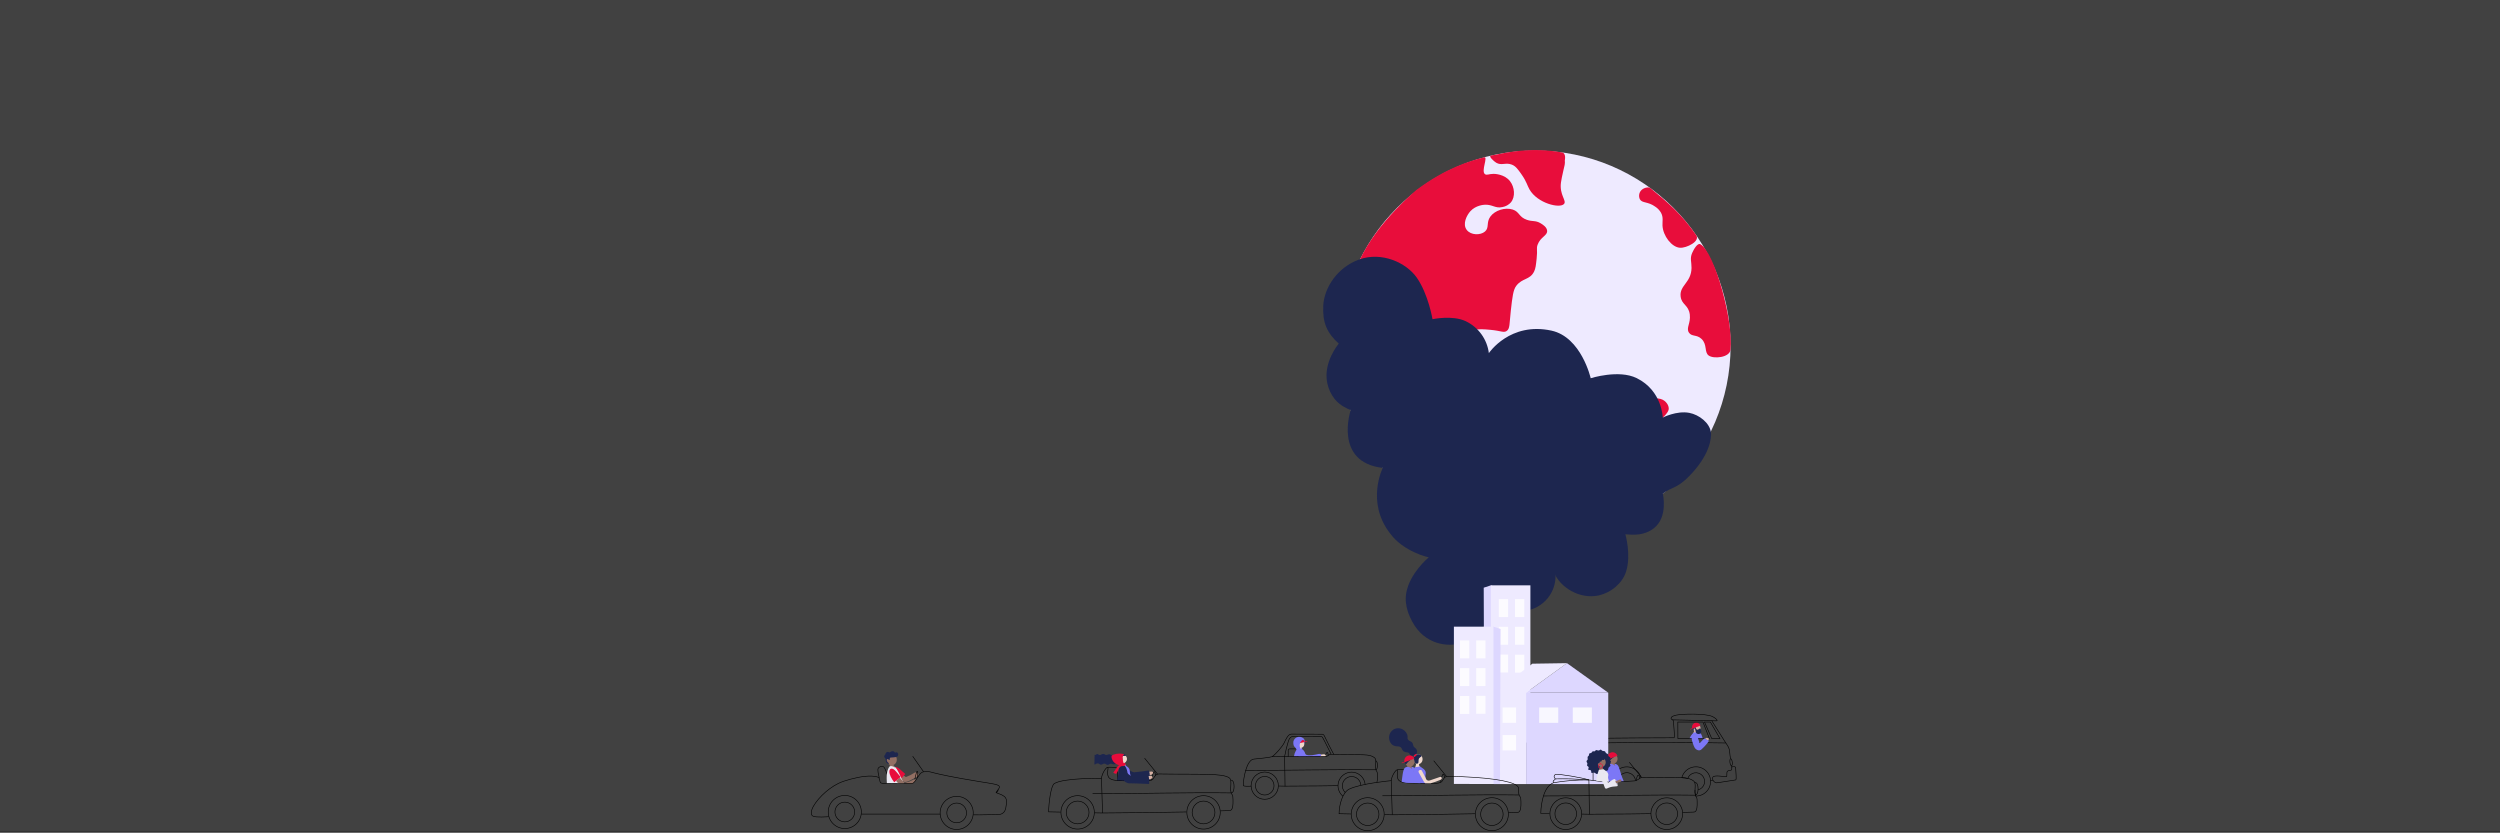 <svg width="1366" height="455" viewBox="0 0 1366 455" fill="none" xmlns="http://www.w3.org/2000/svg">
<rect x="0" y="0" width="1366" height="455" fill="#333333" stroke="none"/>
<rect width="1366" height="454" fill="#C4C4C4" fill-opacity="0.1"/>
<g clip-path="url(#clip0_3124_19629)">
<path d="M698.617 429.481L702.148 429.555C720.256 429.418 723.541 429.458 731.047 429.281" stroke="black" stroke-width="0.32" stroke-miterlimit="10"/>
<path d="M701.914 413.383L702.148 429.563" stroke="black" stroke-width="0.32" stroke-miterlimit="10"/>
<path d="M691.051 436.733C695.165 436.733 698.5 433.4 698.5 429.288C698.5 425.177 695.165 421.844 691.051 421.844C686.937 421.844 683.602 425.177 683.602 429.288C683.602 433.4 686.937 436.733 691.051 436.733Z" stroke="black" stroke-width="0.32" stroke-miterlimit="10"/>
<path d="M745.905 428.643C745.911 428.624 745.911 428.604 745.905 428.586C745.783 427.373 745.364 426.21 744.686 425.198C744.007 424.185 743.09 423.355 742.015 422.781C740.939 422.207 739.739 421.907 738.52 421.906C737.301 421.906 736.1 422.205 735.024 422.778C733.948 423.351 733.03 424.179 732.351 425.191C731.671 426.203 731.251 427.366 731.128 428.578C731.005 429.79 731.182 431.014 731.644 432.141C732.106 433.269 732.839 434.265 733.777 435.043" stroke="black" stroke-width="0.32" stroke-miterlimit="10"/>
<path d="M751.905 420.611C732.911 420.326 702.361 420.977 680.551 420.977" stroke="black" stroke-width="0.32" stroke-miterlimit="10"/>
<path d="M691.049 434.389C693.851 434.389 696.122 432.12 696.122 429.32C696.122 426.52 693.851 424.25 691.049 424.25C688.248 424.25 685.977 426.52 685.977 429.32C685.977 432.12 688.248 434.389 691.049 434.389Z" stroke="black" stroke-width="0.32" stroke-miterlimit="10"/>
<path d="M735.023 433.018C734.424 432.447 733.974 431.737 733.713 430.952C733.451 430.167 733.386 429.329 733.523 428.513C733.66 427.697 733.995 426.926 734.498 426.269C735.001 425.612 735.658 425.088 736.411 424.743C737.164 424.398 737.99 424.242 738.816 424.29C739.643 424.337 740.446 424.586 741.154 425.015C741.862 425.444 742.455 426.039 742.88 426.75C743.305 427.46 743.549 428.264 743.592 429.09" stroke="black" stroke-width="0.32" stroke-miterlimit="10"/>
<path d="M724.18 413.233C724.362 411.674 724.905 411.172 725.191 411.172C725.476 411.172 725.596 411.537 725.762 412.656" stroke="black" stroke-width="0.32" stroke-miterlimit="10"/>
<path d="M703.867 413.359V410.002C703.867 409.794 703.948 409.594 704.093 409.445C704.238 409.296 704.436 409.209 704.644 409.203C705.444 409.203 706.689 409.203 707.643 409.203C709.294 409.203 709.071 410.254 709.077 413.371" stroke="black" stroke-width="0.32" stroke-miterlimit="10"/>
<path d="M751.715 415.742C752.366 415.742 752.6 416.884 752.6 418.174C752.6 419.465 752.377 420.538 751.829 420.538" stroke="black" stroke-width="0.32" stroke-miterlimit="10"/>
<path d="M727.368 412.161C726.54 410.682 724.181 405.59 722.798 403.204C722.507 402.701 722.341 402.473 721.953 402.467C720.165 402.467 713.761 402.398 706.598 402.398C705.547 402.398 704.587 403.009 703.999 404.853C703.135 407.676 702.432 410.544 701.891 413.446" stroke="black" stroke-width="0.32" stroke-miterlimit="10"/>
<path d="M728.752 412.159C727.844 410.526 724.839 404.737 723.651 402.156C723.308 401.408 722.874 401.174 722.423 401.18C720.441 401.18 713.426 401.117 705.503 401.117C703.869 401.117 702.486 404.155 701.715 405.805C700.715 407.934 696.66 412.53 695.014 413.466C694.443 413.792 686.326 414.722 685.303 414.745C681.007 414.853 679.271 426.009 679.334 429.155C679.334 429.68 681.813 429.674 683.624 429.549" stroke="black" stroke-width="0.32" stroke-miterlimit="10"/>
<path d="M721.16 412.454C722.126 412.272 724.216 411.775 724.411 412.745C724.421 412.835 724.411 412.925 724.38 413.009C724.349 413.093 724.299 413.169 724.233 413.231L721.297 413.202L721.16 412.454Z" fill="#EFD7CC"/>
<path d="M712.808 405.453C712.758 406.144 712.564 406.817 712.236 407.428C711.722 408.187 711.494 408.079 711.402 408.638C711.375 408.862 711.408 409.089 711.499 409.295C711.558 409.425 711.648 409.539 711.762 409.626C711.403 409.519 711.086 409.304 710.854 409.009C710.761 408.853 710.701 408.679 710.678 408.498C710.656 408.317 710.671 408.133 710.723 407.959C710.905 407.508 711.294 407.571 711.682 407.085C711.935 406.716 712.076 406.282 712.088 405.835C712.248 404.693 711.939 403.945 712.088 403.945C712.488 403.94 712.745 404.55 712.808 405.453Z" fill="#7C77F6"/>
<path d="M711.169 409.305C710.914 408.897 710.768 408.431 710.746 407.951C710.746 407.86 710.101 407.729 709.895 407.803C709.689 407.877 709.729 408.014 709.444 409.053C709.398 409.213 709.284 409.527 709.227 409.733L711.169 409.305Z" fill="#EFD7CC"/>
<path d="M710.842 408.569C711.854 408.569 712.675 407.662 712.675 406.542C712.675 405.423 711.854 404.516 710.842 404.516C709.829 404.516 709.008 405.423 709.008 406.542C709.008 407.662 709.829 408.569 710.842 408.569Z" fill="#EFD7CC"/>
<path d="M708.488 411.336C708.806 412.05 709.217 412.718 709.711 413.323L721.895 413.214C721.775 412.352 721.844 412.192 721.621 412.073C721.147 411.776 719.907 412.021 718.885 412.301C717.602 412.625 716.277 412.754 714.955 412.683C714.144 412.621 712.339 412.221 710.299 409.258L708.488 411.336Z" fill="#7C77F6"/>
<path d="M713.67 413.251C713.242 411.961 713.099 411.128 712.408 410.18C712.154 409.837 711.816 409.565 711.425 409.392C710.77 409.107 710.036 409.063 709.352 409.266C708.341 409.592 707.444 410.637 707.004 413.314L713.67 413.251Z" fill="#7C77F6"/>
<path d="M707.472 406.407C707.351 405.734 707.493 405.04 707.868 404.468C708.243 403.896 708.822 403.489 709.488 403.331C710.154 403.172 710.855 403.274 711.447 403.616C712.04 403.958 712.48 404.513 712.676 405.168L714.218 404.831L714.275 405.128L707.477 406.635L707.472 406.407Z" fill="#E80C3B"/>
<path d="M712.17 404.24C711.747 404.206 711.221 404.605 710.747 405.325C710.447 405.776 710.254 406.29 710.182 406.827C710.11 407.364 710.16 407.91 710.33 408.425C710.582 409.116 711.056 409.607 710.901 409.744C710.747 409.881 710.222 409.321 709.61 409.498C709.188 409.624 708.171 410.594 708.251 410.412C708.344 410.222 708.392 410.014 708.392 409.804C708.392 409.593 708.344 409.385 708.251 409.196C707.981 408.747 707.651 408.337 707.268 407.979C706.406 406.946 706.697 405.079 706.771 404.919C706.905 404.484 707.126 404.081 707.421 403.733C707.715 403.386 708.077 403.102 708.485 402.898C709.072 402.625 709.724 402.524 710.366 402.606C711.008 402.687 711.613 402.949 712.113 403.361C712.406 403.557 712.627 403.843 712.741 404.177C712.785 404.493 712.797 404.812 712.775 405.131H712.672C712.701 405.005 712.689 404.291 712.17 404.24Z" fill="#7C77F6"/>
<path d="M695.012 413.471L701.912 413.38H703.855L706.991 413.34H707.996H709.07H710.344H712.201H713.657C716.576 413.34 719.261 413.3 721.283 413.3H721.906C722.826 413.3 723.574 413.3 724.105 413.3H724.231C724.514 413.314 724.797 413.271 725.064 413.173C725.33 413.075 725.573 412.924 725.779 412.729C725.995 412.544 726.246 412.405 726.517 412.321C726.788 412.237 727.073 412.208 727.356 412.238C744.722 412.552 748.223 411.759 751.074 414.037C751.302 414.271 751.478 414.55 751.59 414.857C751.702 415.164 751.748 415.492 751.725 415.818C751.799 417.262 751.434 419.158 751.805 420.528C751.805 420.528 751.805 420.585 751.805 420.613C751.807 420.638 751.807 420.663 751.805 420.688C752.142 421.675 752.645 421.15 752.633 423.759C752.69 425.712 752.536 426.871 752.279 427.556" stroke="black" stroke-width="0.32" stroke-miterlimit="10"/>
<path d="M745.905 428.641H745.871" stroke="black" stroke-width="0.32" stroke-miterlimit="10"/>
<path d="M626.898 421.925C628.041 421.702 629.88 421.097 630.12 422.273C630.326 423.267 628.161 423.569 627.178 423.746" fill="#D6B1A3"/>
<path d="M611.051 420.371C615.512 425.509 614.53 425.88 616.666 426.651C616.666 426.651 624.909 426.891 628.291 426.651C628.291 426.651 628.479 420.816 627.44 420.993C625.155 421.381 623.127 421.661 619.882 421.969C618.357 422.118 616.295 420.165 613.901 417.688" fill="#1D264F"/>
<path d="M598.102 444.128L602.432 444.219C624.63 444.048 639.049 443.854 648.251 443.648" stroke="black" stroke-width="0.32" stroke-miterlimit="10"/>
<path d="M601.852 425.289L602.429 444.209" stroke="black" stroke-width="0.32" stroke-miterlimit="10"/>
<path d="M605.227 419.264C605.546 419.144 607.414 419.264 609.168 419.264C611.196 419.264 610.562 422.69 610.568 426.521" stroke="black" stroke-width="0.32" stroke-miterlimit="10"/>
<path d="M625.395 414.266L632.489 423.001" stroke="black" stroke-width="0.32" stroke-miterlimit="10"/>
<path d="M672.652 426.281C673.795 426.281 674.303 427.84 674.303 429.764C674.303 431.688 673.823 433.246 672.652 433.246" stroke="black" stroke-width="0.32" stroke-miterlimit="10"/>
<path d="M588.82 453.004C593.861 453.004 597.948 448.92 597.948 443.881C597.948 438.842 593.861 434.758 588.82 434.758C583.778 434.758 579.691 438.842 579.691 443.881C579.691 448.92 583.778 453.004 588.82 453.004Z" stroke="black" stroke-width="0.32" stroke-miterlimit="10"/>
<path d="M657.621 453.004C662.662 453.004 666.749 448.92 666.749 443.881C666.749 438.842 662.662 434.758 657.621 434.758C652.579 434.758 648.492 438.842 648.492 443.881C648.492 448.92 652.579 453.004 657.621 453.004Z" stroke="black" stroke-width="0.32" stroke-miterlimit="10"/>
<path d="M672.656 433.247C649.372 432.893 623.728 433.692 596.988 433.692" stroke="black" stroke-width="0.32" stroke-miterlimit="10"/>
<path d="M588.819 450.145C592.254 450.145 595.039 447.362 595.039 443.928C595.039 440.495 592.254 437.711 588.819 437.711C585.383 437.711 582.598 440.495 582.598 443.928C582.598 447.362 585.383 450.145 588.819 450.145Z" stroke="black" stroke-width="0.32" stroke-miterlimit="10"/>
<path d="M657.619 450.145C661.055 450.145 663.84 447.362 663.84 443.928C663.84 440.495 661.055 437.711 657.619 437.711C654.184 437.711 651.398 440.495 651.398 443.928C651.398 447.362 654.184 450.145 657.619 450.145Z" stroke="black" stroke-width="0.32" stroke-miterlimit="10"/>
<path d="M615.096 418.216C614.49 417.508 614.656 416.691 614.233 416.383C613.892 416.229 613.516 416.164 613.142 416.195C612.908 416.275 612.937 416.463 612.571 417.782C612.52 417.988 612.365 418.387 612.297 418.644" fill="#EFD7CC"/>
<path d="M611.946 418.873C611.688 420.414 611.648 424.548 612.391 426.597C612.391 426.597 618.321 426.854 618.315 426.643C618.315 425.912 617.647 423.669 617.447 422.55C617.31 421.779 617.344 421.528 617.258 420.837C617.173 420.397 616.988 419.982 616.717 419.626C616.445 419.269 616.095 418.98 615.693 418.782C615.402 418.605 615.002 418.022 614.836 418.039" fill="#7C77F6"/>
<path d="M610.344 426.638C611.332 421.888 611.486 419.958 611.418 419.615C611.613 419.135 611.914 418.703 612.297 418.354C612.622 418.148 612.999 418.039 613.383 418.039C613.767 418.039 614.144 418.148 614.468 418.354C615.936 419.695 616.382 423.081 616.462 426.655" fill="#1D264F"/>
<path d="M613.694 416.98C614.846 416.98 615.779 415.948 615.779 414.674C615.779 413.4 614.846 412.367 613.694 412.367C612.543 412.367 611.609 413.4 611.609 414.674C611.609 415.948 612.543 416.98 613.694 416.98Z" fill="#EFD7CC"/>
<path d="M613.726 411.999C614.748 412.176 615.285 412.684 615.154 412.97C615.023 413.255 613.703 412.81 613.309 413.25C612.915 413.689 613.412 414.129 613.309 415.191C613.263 415.687 613.177 417.04 612.635 417.377C611.938 417.805 611.241 416.909 609.893 417.252C609.322 417.394 609.321 417.577 608.796 417.629C607.956 417.714 607.751 417.263 606.979 417.292C606.088 417.326 606.02 417.937 605.208 417.925C604.397 417.914 604.323 417.315 603.495 417.252C602.564 417.183 602.352 417.897 601.467 417.823C600.667 417.737 600.576 417.132 599.822 417.103C598.925 417.069 598.456 417.88 597.977 417.743L598.091 412.428C598.256 412.393 598.445 412.536 598.765 412.428C599.085 412.319 599.125 412.108 599.336 412.005C599.77 411.822 600.09 412.388 600.77 412.513C601.655 412.679 601.912 411.868 602.924 411.942C603.626 412.011 603.615 412.428 604.357 412.513C605.203 412.587 605.374 412.062 606.214 412.136C607.054 412.211 607.008 412.65 607.733 412.707C608.585 412.742 608.727 412.136 609.55 412.136C610.373 412.136 610.521 412.85 611.264 412.764C611.658 412.724 611.641 412.41 612.783 412.091C613.087 411.993 613.409 411.962 613.726 411.999V411.999Z" fill="#1D264F"/>
<path d="M607.378 413.079C607.824 412.063 611.651 411.315 614.085 412.08C614.542 412.223 613.353 412.605 613.37 413.964C613.37 416.179 614.387 417.623 614.125 417.857C613.347 418.181 612.495 418.285 611.662 418.16C607.527 417.104 607.155 413.633 607.378 413.079Z" fill="#E80C3B"/>
<path d="M614.647 416.879C614.777 416.98 614.881 417.111 614.947 417.262C615.014 417.412 615.043 417.577 615.03 417.741C615.002 417.859 614.95 417.97 614.879 418.068C614.807 418.166 614.717 418.249 614.613 418.312C613.985 418.763 613.47 418.455 612.654 418.683C612.34 418.786 612.055 418.962 611.824 419.198C611.592 419.433 611.42 419.721 611.323 420.036C610.946 420.977 610.505 421.891 610.003 422.771C609.883 422.993 608.238 422.36 608.324 422.171C608.449 421.869 609.643 420.407 610.243 419.402C610.624 418.699 611.226 418.141 611.957 417.815C613.162 417.084 614.436 416.725 614.647 416.879Z" fill="#E80C3B"/>
<path d="M629.227 426.247C629.546 423.472 630.335 421.68 630.683 421.68C631.032 421.68 631.18 422.251 631.414 423.609" stroke="black" stroke-width="0.32" stroke-miterlimit="10"/>
<path d="M666.838 443.06L671.408 442.917C672.442 442.917 673.898 443.014 673.721 437.02C673.721 433.657 673.053 434.536 672.647 433.058C671.945 430.494 673.379 426.395 671.75 425.099C668.26 422.301 654.733 423.278 633.437 422.895C631.152 422.855 630.964 424.539 629.895 425.75C628.547 427.314 622.875 426.835 615.346 426.612C613.249 426.549 608.097 426.846 606.263 425.247C604.121 423.38 606 419.401 605.235 419.247C604.469 419.093 602.047 422.673 601.858 425.276C601.858 425.276 581.196 424.968 576.084 428.13C574.222 429.272 573.033 438.641 572.965 443.591L579.506 443.728" stroke="black" stroke-width="0.32" stroke-miterlimit="10"/>
<path d="M626.508 424.261C627.65 424.038 629.49 423.433 629.73 424.609C629.935 425.597 627.765 425.905 626.788 426.082" fill="#D6B1A3"/>
<path d="M611.68 421.674C614.49 427.434 614.336 427.189 616.467 427.988C616.467 427.988 624.321 428.12 627.892 428.359C627.892 428.359 628.069 423.176 627.029 423.352C624.744 423.735 622.716 424.015 619.471 424.329C617.946 424.477 615.884 422.525 613.485 420.047" fill="#1D264F"/>
<path d="M492.969 426.604C494.454 427.986 495.899 427.266 501.006 424.417C502.72 423.447 501.32 421.203 499.572 422.276C498.235 423.172 496.794 423.905 495.282 424.457C494.808 424.64 494.591 424.372 494.311 424.132C493.608 423.561 491.957 422.002 491.957 422.002L490.078 423.926L492.426 426.096" fill="#926F63"/>
<path d="M494.647 422.915C494.127 422.407 493.556 421.938 491.728 420.306C489.374 418.205 487.912 419.124 488.112 420.762C488.34 422.681 489.957 424.679 491.608 426.26L494.647 422.915Z" fill="#E80C3B"/>
<path d="M461.595 452.719C466.593 452.719 470.644 448.671 470.644 443.676C470.644 438.682 466.593 434.633 461.595 434.633C456.598 434.633 452.547 438.682 452.547 443.676C452.547 448.671 456.598 452.719 461.595 452.719Z" stroke="black" stroke-width="0.32" stroke-miterlimit="10"/>
<path d="M461.598 449.057C464.573 449.057 466.985 446.646 466.985 443.673C466.985 440.699 464.573 438.289 461.598 438.289C458.623 438.289 456.211 440.699 456.211 443.673C456.211 446.646 458.623 449.057 461.598 449.057Z" stroke="black" stroke-width="0.32" stroke-miterlimit="10"/>
<path d="M522.732 453.219C527.73 453.219 531.781 449.171 531.781 444.176C531.781 439.182 527.73 435.133 522.732 435.133C517.735 435.133 513.684 439.182 513.684 444.176C513.684 449.171 517.735 453.219 522.732 453.219Z" stroke="black" stroke-width="0.32" stroke-miterlimit="10"/>
<path d="M522.731 449.557C525.706 449.557 528.117 447.146 528.117 444.173C528.117 441.199 525.706 438.789 522.731 438.789C519.756 438.789 517.344 441.199 517.344 444.173C517.344 447.146 519.756 449.557 522.731 449.557Z" stroke="black" stroke-width="0.32" stroke-miterlimit="10"/>
<path d="M470.645 444.82H513.688" stroke="black" stroke-width="0.32" stroke-miterlimit="10"/>
<path d="M504.651 421.714L498.688 413.219" stroke="black" stroke-width="0.32" stroke-miterlimit="10"/>
<path d="M480.44 425.02C480.097 423.559 479.24 420.516 479.937 419.642C480.239 419.274 480.644 419.005 481.1 418.868C481.555 418.73 482.042 418.732 482.496 418.871C483.479 419.231 483.639 420.304 484.999 423.696C485.45 424.837 486.192 426.927 486.478 427.566" stroke="black" stroke-width="0.32" stroke-miterlimit="10"/>
<path d="M545.439 431.367C545.302 432.292 544.759 433.166 544.199 433.08" stroke="black" stroke-width="0.32" stroke-miterlimit="10"/>
<path d="M487.425 418.138C488.991 418.008 490.143 416.501 489.998 414.772C489.853 413.044 488.467 411.749 486.901 411.88C485.336 412.011 484.184 413.518 484.328 415.246C484.473 416.974 485.859 418.269 487.425 418.138Z" fill="#926F63"/>
<path d="M490.057 420.314C489.146 419.56 488.429 418.598 487.966 417.51C487.898 417.328 486.721 417.482 486.321 417.71C486.321 417.71 486.081 418.201 485.91 420.411C485.91 420.753 485.773 421.444 485.738 421.872" fill="#926F63"/>
<path d="M493.846 428.067C492.007 424.173 491.31 422.426 490.053 420.32C489.665 419.786 489.232 419.287 488.756 418.83C488.728 418.798 488.69 418.778 488.648 418.773L488.762 418.955C489.333 419.857 488.671 419.172 488.254 418.955C486.694 418.236 486.1 418.647 485.763 419.195C485.192 420.143 484.243 421.941 484.535 427.028C484.615 428.421 484.603 428.021 484.603 428.021H488.848" fill="#E9E8F1"/>
<path d="M486.115 415.122C486.367 414.825 486.035 414.459 486.253 414.128C486.47 413.797 487.138 413.974 488.332 413.809C489.092 413.7 490.046 413.694 490.491 413.158C490.667 412.909 490.766 412.615 490.777 412.311C490.788 412.007 490.711 411.706 490.554 411.445C490.478 411.339 490.381 411.249 490.269 411.181C490.157 411.113 490.033 411.068 489.904 411.048C489.774 411.029 489.642 411.036 489.515 411.069C489.389 411.102 489.27 411.16 489.166 411.239C488.903 411.399 488.829 410.417 487.766 410.446C486.704 410.474 486.327 411.085 486.053 411.142C485.778 411.2 485.299 410.469 484.373 411.068C483.999 411.388 483.752 411.832 483.676 412.319C483.602 412.524 483.054 412.798 483.105 413.329C483.162 413.991 483.442 413.9 483.739 414.402C483.95 414.768 483.91 415.601 484.042 415.989C484.151 416.31 484.322 416.605 484.545 416.859C484.769 417.113 485.04 417.32 485.344 417.468C485.556 417.468 485.916 417.08 485.493 416.863C484.79 416.475 483.939 415.025 484.922 414.711C485.207 414.602 485.796 415.51 486.115 415.122Z" fill="#1D264F"/>
<path d="M499.59 427.281C500.361 423.056 500.909 421.406 501.178 421.406C501.446 421.406 501.555 422.08 501.229 424.934" stroke="black" stroke-width="0.32" stroke-miterlimit="10"/>
<path d="M500.555 425.945C500.335 425.848 500.095 425.802 499.854 425.812C499.613 425.822 499.378 425.887 499.167 426.002C497.739 426.748 496.228 427.323 494.665 427.715C494.168 427.841 493.985 427.55 493.728 427.281C493.1 426.619 491.632 424.906 491.632 424.906L489.547 426.619L490.821 428.092H498.367L498.835 427.943L499.744 427.15L500.555 425.945Z" fill="#926F63"/>
<path d="M452.805 446.273C446.761 446.627 444.196 446.404 443.619 445.445C441.825 442.453 447.578 435.168 453.33 430.989C456.58 428.614 459.162 427.216 464.755 425.737C470.348 424.258 475.677 423.487 479.362 424.509C481.527 425.109 479.893 427.935 482.092 427.986C487.856 428.106 492.329 428.095 498.259 428.078C500.401 428.078 501.926 421.952 504.697 421.712C510.409 421.215 503.497 421.906 535.79 427.17C541.736 428.14 545.666 428.586 546.072 429.728C546.432 430.692 544.01 432.965 544.227 433.073C545.318 433.644 547.083 433.929 548.643 435.1C550.202 436.27 550.128 438.086 549.751 440.238C549.551 441.414 549.482 445.057 545.221 445.074C536.424 445.108 537.72 445.336 531.808 445.216" stroke="black" stroke-width="0.32" stroke-miterlimit="10"/>
<path d="M492.102 424.557C491.662 423.986 491.165 423.415 489.599 421.548C487.583 419.121 486.001 419.835 485.955 421.468C485.898 423.398 487.2 425.607 488.6 427.417L492.102 424.557Z" fill="#E80C3B"/>
<path d="M838.85 295.655C897.806 295.655 945.599 247.89 945.599 188.968C945.599 130.047 897.806 82.281 838.85 82.281C779.895 82.281 732.102 130.047 732.102 188.968C732.102 247.89 779.895 295.655 838.85 295.655Z" fill="#EEEAFF"/>
<path d="M810.899 85.974C813.31 85.403 809.094 93.499 811.379 95.154C812.436 95.919 813.544 94.983 816.149 94.995C816.606 94.995 822.01 95.103 825.06 98.991C827.574 102.182 828.139 107.486 825.534 110.598C824.331 111.922 822.725 112.815 820.964 113.138C817.011 114.017 815.549 111.665 811.305 111.865C810.659 111.899 806.392 112.168 803.456 115.365C801.405 117.608 798.954 122.427 801.439 125.641C803.724 128.616 808.98 128.621 811.413 126.486C813.847 124.351 811.984 121.685 814.269 118.431C816.783 114.885 822.461 113.155 826.574 114.508C830.339 115.747 829.796 118.579 834.32 120.126C837.439 121.194 839.039 120.309 841.849 122.033C842.992 122.735 845.174 124.077 845.351 126.064C845.597 128.793 841.735 129.352 840.153 133.697C839.347 135.906 840.198 136.158 839.621 141.33C839.227 144.904 839.05 146.685 838.245 148.329C835.96 153.068 831.801 151.806 828.482 156.18C826.797 158.4 826.368 162.18 825.511 169.75C824.677 177.115 825.117 179.638 823.181 180.883C821.541 181.928 820.227 180.78 814.612 180.244C810.648 179.867 807.894 179.61 805.067 180.461C800.165 181.928 794.738 186.815 795.727 190.954C796.298 193.312 798.886 195.224 801.353 195.618C804.678 196.155 805.998 193.637 808.883 193.906C812.407 194.26 813.218 198.29 816.84 202.281C824.209 210.399 834.749 209.012 834.874 212.557C834.954 214.733 831.058 216.679 828.722 217.433C822.855 219.328 820.445 215.766 811.962 215.207C803.964 214.681 802.559 217.61 794.984 216.057C791.637 215.366 788.603 214.744 786.073 212.238C781.937 208.133 784.01 203.777 779.92 200.574C777.972 199.044 775.436 198.673 770.375 197.925C764.599 197.074 763.931 198.039 761.995 196.863C758.504 194.756 760.018 191.245 756.282 185.839C752.815 180.843 750.056 181.717 748.325 177.777C746.182 172.907 750.244 171.217 749.381 164.526C748.359 156.534 741.915 153.867 742.384 145.441C742.364 144.345 742.534 143.253 742.886 142.215C752.346 121.439 774.014 103.735 774.014 103.735C790.294 91.581 803.667 87.75 810.899 85.974Z" fill="#E80D3B"/>
<path d="M871.291 208.642C867.715 208.311 868.686 208.894 861.694 208.642C849.994 208.231 847.355 206.61 844.139 208.642C841.283 210.458 840.392 214.135 838.627 221.494C836.684 229.595 835.713 233.649 837.61 238.227C840.369 244.907 847.532 248.663 848.629 249.24C852.217 251.124 853.462 250.65 854.959 252.506C857.466 255.612 855.478 258.814 855.981 266.579C856.438 273.704 858.266 273.236 858.226 278.819C858.18 287.183 854.09 291.14 856.181 293.303C857.832 295.016 861.962 294.183 864.424 292.561C865.824 291.642 866.418 290.637 868.103 287.925C871.702 282.125 873.501 279.225 874.124 278.448C877.7 274.012 879.836 273.972 881.173 270.25C882.053 267.841 881.373 267.287 882.07 264.746C882.921 261.652 884.521 260.304 889.376 255.269C897.574 246.762 898.996 244.422 898.727 241.818C898.545 240.037 897.716 239.706 897.962 238.107C898.339 235.601 900.624 234.762 905.263 231.062C911.62 225.993 911.809 224 911.798 223.246C911.798 220.963 909.895 219.376 909.621 219.147C906.845 216.864 902.943 217.857 900.013 218.125C888.999 219.124 886.491 210.047 871.291 208.642Z" fill="#E80D3B"/>
<path d="M929.098 133.443C927.555 132.535 925.407 136.326 924.562 138.29C923.271 141.287 924.305 143.154 924.248 146.42C924.111 154.498 917.524 155.948 918.307 162.051C918.878 166.619 922.648 166.544 923.311 171.9C923.882 176.741 921.129 179.173 922.842 181.748C924.391 184.071 927.058 182.667 929.697 185.173C932.959 188.256 931.131 192.413 933.605 194.24C936.335 196.255 945.075 195.381 945.544 191.117C947.269 175.965 937.078 138.119 929.098 133.443Z" fill="#E80D3B"/>
<path d="M901.699 102.724C900.842 102.016 898.054 102.495 896.638 104.123C896.098 104.769 895.752 105.555 895.641 106.39C895.529 107.224 895.657 108.073 896.009 108.838C897.243 111.122 900.242 109.98 904.298 112.835C905.634 113.679 906.748 114.83 907.548 116.192C908.982 118.789 908.268 120.936 908.388 123.317C908.668 128.78 913.318 135.06 917.934 135.374C921.47 135.614 929.124 131.852 926.811 128.523C918.768 116.911 911.387 110.717 901.699 102.724Z" fill="#E80D3B"/>
<path d="M814.616 85.02C813.153 85.317 816.284 88.172 817.512 88.903C820.454 90.655 822.653 88.6 826.08 89.959C828.228 90.815 829.348 92.419 831.473 95.451C834.112 99.231 834.484 101.343 835.7 103.478C840.047 111.123 852.392 114.103 854.614 111.402C856.105 109.593 852.009 106.487 852.901 99.784C853.061 98.642 853.58 95.817 854.277 92.933C854.848 90.65 855.208 89.439 855.014 87.652C855.014 87.652 855.922 83.696 853.438 83.268C836.637 80.367 824.39 83.051 814.616 85.02Z" fill="#E80D3B"/>
<path d="M798.853 351.238C791.313 353.824 778.231 352.3 771.536 339.449C770.639 337.736 767.121 331.29 768.355 324.102C770.245 313.049 780.665 304.549 780.665 304.549C780.665 304.549 766.909 301.614 759.466 291.366C746.242 274.267 755.53 255.661 755.53 255.661C728.51 252.55 738.016 224.061 738.016 224.061C736.565 223.439 732.52 221.983 729.27 218.055C727.256 215.494 725.867 212.499 725.214 209.308C722.838 197.844 731.498 187.768 731.498 187.768C725.088 181.893 722.541 176.35 723.032 166.947C723.54 157.161 730.772 146.057 742.654 141.781C754.959 137.345 768.423 143.493 774.187 151.789C780.471 160.861 782.721 174.408 782.721 174.408C782.721 174.408 793.655 172.051 800.898 175.516C804.295 177.131 807.23 179.574 809.434 182.62C811.638 185.666 813.04 189.217 813.512 192.946C813.512 192.946 825.056 175.704 847.718 180.654C864.067 184.222 869.162 206.665 869.162 206.665C869.162 206.665 884.455 201.761 894.297 206.608C908.276 213.516 908.516 228.166 908.516 228.166C908.516 228.166 916.09 224.284 922.979 225.574C928.429 226.59 934.227 231.106 934.856 236.324C934.856 236.324 936.175 244.842 926.076 256.757C916.741 267.765 913.343 265.698 908.561 269.78C908.561 269.78 911.606 282.426 903.688 288.62C898.467 292.696 892.806 292.32 888.111 291.954C888.111 291.954 891.39 303.224 888.482 312.347C886.425 318.799 880.205 323.845 873.629 325.324C863.119 327.693 852.179 320.797 849.146 312.718" fill="#1D264F"/>
<path d="M830.81 333.911C841.383 333.911 849.953 325.346 849.953 314.78C849.953 304.214 841.383 295.648 830.81 295.648C820.238 295.648 811.668 304.214 811.668 314.78C811.668 325.346 820.238 333.911 830.81 333.911Z" fill="#1D264F"/>
<path d="M928.23 402.139C927.626 401.397 927.207 400.522 927.007 399.587C927.007 399.427 926.025 399.364 925.676 399.484C925.329 400.14 925.077 400.842 924.928 401.568C924.854 401.831 924.654 402.362 924.562 402.71L928.23 402.139Z" fill="#D6B1A3"/>
<path d="M928.79 403.452C928.151 401.86 927.408 400.107 927.751 400.141C929.464 400.295 929.721 401.568 929.91 402.065C930.098 402.562 930.253 403.047 930.413 403.589L928.79 403.452Z" fill="#7C77F6"/>
<path d="M929.185 397.872C929.188 396.589 928.249 395.547 927.088 395.544C925.927 395.542 924.983 396.581 924.981 397.864C924.979 399.147 925.918 400.189 927.079 400.192C928.24 400.194 929.183 399.155 929.185 397.872Z" fill="#D6B1A3"/>
<path d="M929.273 403.502C929.199 403.245 929.102 402.846 928.976 402.503C928.85 402.161 928.285 400.705 928.068 400.819C927.405 401.167 926.628 400.688 926.354 400.893C925.559 401.552 925.005 402.455 924.777 403.462L929.273 403.502Z" fill="#7C77F6"/>
<path d="M928.661 403.48C928.477 402.545 928.135 401.647 927.65 400.826C927.541 400.694 926.399 399.57 925.267 400.495C924.348 401.341 923.621 402.374 923.137 403.526L928.661 403.48Z" fill="#7C77F6"/>
<path d="M926.134 397.079C926.666 397.262 926.517 398.438 927.145 398.609C927.335 398.709 927.554 398.738 927.762 398.689C928.065 398.62 928.276 398.244 928.551 398.118C928.602 398.118 929.053 397.929 929.219 398.255C929.411 398.608 929.528 398.997 929.562 399.397C929.63 399.676 929.616 399.97 929.522 400.242C929.364 400.564 929.085 400.811 928.745 400.927C928.424 401.067 928.068 401.105 927.725 401.036C927.382 400.968 927.068 400.796 926.826 400.544C926.678 400.281 926.581 399.993 926.54 399.694C926.466 399.25 926.363 398.811 926.231 398.381C926.208 398.286 926.156 398.201 926.082 398.136C926.009 398.072 925.917 398.032 925.82 398.021C925.609 398.021 925.437 398.072 925.38 398.261C925.295 398.58 925.552 398.832 925.614 399.117C925.614 399.203 925.5 399.266 925.42 399.231C925.032 399.077 924.849 398.301 924.849 398.055C924.689 397.444 925.7 396.936 926.134 397.079Z" fill="#1D264F"/>
<path d="M929.047 396.316C928.823 395.756 928.391 395.305 927.842 395.058C927.292 394.81 926.668 394.785 926.1 394.987C925.533 395.189 925.065 395.604 924.797 396.143C924.528 396.683 924.479 397.305 924.66 397.88L923.375 398.371L923.472 398.616L929.15 396.487L929.047 396.316Z" fill="#E80C3B"/>
<path d="M922.209 425.291C921.131 425.081 920.039 424.955 918.941 424.914C919.326 423.471 920.107 422.164 921.196 421.142C922.286 420.12 923.64 419.423 925.105 419.131C926.57 418.839 928.088 418.963 929.487 419.489C930.885 420.015 932.108 420.922 933.017 422.107C933.926 423.292 934.485 424.708 934.63 426.195C934.775 427.681 934.5 429.178 933.837 430.516C933.174 431.855 932.149 432.981 930.878 433.766C929.607 434.552 928.142 434.966 926.648 434.962H926.568C926.466 434.782 926.388 434.59 926.333 434.391C926.333 434.391 926.333 434.334 926.333 434.306C926.145 433.45 926.083 432.57 926.151 431.697" stroke="black" stroke-width="0.32" stroke-miterlimit="10"/>
<path d="M922.207 425.294C922.496 424.532 922.976 423.857 923.602 423.333C924.227 422.81 924.977 422.457 925.779 422.307C926.581 422.158 927.408 422.217 928.18 422.479C928.953 422.741 929.645 423.198 930.189 423.804C930.734 424.411 931.113 425.148 931.291 425.944C931.468 426.739 931.438 427.567 931.202 428.348C930.967 429.128 930.534 429.835 929.946 430.4C929.358 430.965 928.635 431.37 927.845 431.574" stroke="black" stroke-width="0.32" stroke-miterlimit="10"/>
<path d="M881.436 429.807C881.303 429.461 881.196 429.107 881.116 428.745C881.02 428.334 880.959 427.916 880.934 427.495C880.934 427.409 880.934 427.323 880.934 427.238V427.204C880.934 427.129 880.934 427.055 880.934 426.981C880.934 426.701 880.949 426.42 880.979 426.142C881.169 424.299 882 422.582 883.327 421.289C883.348 421.262 883.373 421.238 883.401 421.22C883.544 421.073 883.697 420.936 883.858 420.809C884.187 420.541 884.537 420.298 884.904 420.084C885.882 419.52 886.969 419.17 888.093 419.056C889.217 418.943 890.352 419.068 891.424 419.425C892.496 419.781 893.48 420.361 894.312 421.125C895.143 421.889 895.803 422.82 896.249 423.858V423.858C896.393 424.193 896.512 424.538 896.603 424.891" stroke="black" stroke-width="0.32" stroke-miterlimit="10"/>
<path d="M884.181 427.571C884.181 427.434 884.181 427.297 884.147 427.155V427.12C884.144 427.065 884.144 427.01 884.147 426.955C884.147 426.739 884.163 426.524 884.192 426.31C884.236 425.973 884.317 425.642 884.432 425.322V425.322C884.495 425.162 884.564 425.008 884.632 424.86C884.701 424.711 884.804 424.54 884.895 424.391C885.168 423.976 885.501 423.603 885.883 423.284C886.551 422.735 887.356 422.379 888.211 422.254C889.066 422.128 889.939 422.238 890.737 422.571C891.534 422.905 892.225 423.45 892.736 424.147C893.247 424.843 893.557 425.666 893.635 426.527" stroke="black" stroke-width="0.32" stroke-miterlimit="10"/>
<path d="M945.558 414.587C945.352 413.382 945.221 412.463 945.078 410.733C944.878 408.272 943.604 406.948 942.222 404.773C938.223 398.401 936.698 395.964 935.287 393.788C935.287 393.788 938.275 394.028 938.28 393.731C938.28 393.297 937.184 392.218 935.658 391.505C931.917 389.758 919.092 390.049 916.059 390.717C914.625 391.031 913.111 391.436 913.071 392.549C913.071 393.166 914.334 393.257 914.368 394.022C914.511 397.317 915.231 403.123 914.756 403.117C908.793 403.077 876.134 403.306 873.627 403.465C873.221 403.465 873.541 405.949 873.278 405.949C873.224 405.944 873.169 405.951 873.118 405.968C873.066 405.986 873.019 406.014 872.979 406.052C872.939 406.089 872.908 406.134 872.886 406.184C872.865 406.234 872.855 406.288 872.856 406.343C873.033 409.197 873.055 419.16 873.301 422.871C873.387 424.172 874.444 425.468 875.215 425.674C876.159 425.819 877.117 425.865 878.071 425.811C878.722 425.811 878.642 426.759 879.345 426.77C880.048 426.782 880.487 426.77 880.967 426.77" stroke="black" stroke-width="0.32" stroke-miterlimit="10"/>
<path d="M946.211 419.351C946.211 419.02 946.182 418.695 946.125 418.375" stroke="black" stroke-width="0.32" stroke-miterlimit="10"/>
<path d="M935.847 424.724C935.692 425.215 935.716 425.745 935.916 426.22C936.419 427.185 937.378 427.767 937.841 427.738C939.378 427.641 943.822 426.779 948.386 426.151C948.957 426.071 948.42 421.835 948.352 419.443C948.352 418.815 946.81 418.706 946.427 419.026C946.044 419.346 946.427 420.368 946.09 420.693C945.753 421.019 944.507 420.847 943.925 421.355C943.188 422.001 943.885 424.37 943.268 424.381C941.56 424.376 936.516 423.297 935.847 424.724Z" stroke="black" stroke-width="0.32" stroke-miterlimit="10"/>
<path d="M934.629 426.359H935.886" stroke="black" stroke-width="0.32" stroke-miterlimit="10"/>
<path d="M873.25 405.947C886.64 405.707 901.315 405.628 915.157 405.679C923.971 405.713 934.368 405.81 942.993 405.964" stroke="black" stroke-width="0.32" stroke-miterlimit="10"/>
<path d="M934.536 394.508L939.78 403.528H935.285L931.32 394.508H934.536Z" stroke="black" stroke-width="0.32" stroke-miterlimit="10"/>
<path d="M930.502 394.508H916.77L916.804 403.528H934.004L930.502 394.508Z" stroke="black" stroke-width="0.32" stroke-miterlimit="10"/>
<path d="M913.809 393.32C920.549 393.549 928.53 393.583 935.27 393.806" stroke="black" stroke-width="0.32" stroke-miterlimit="10"/>
<path d="M931.878 403.338C931.803 403.41 931.751 403.503 931.73 403.605C931.708 403.706 931.718 403.812 931.758 403.909C931.826 404.057 931.958 404.046 932.654 404.291C932.94 404.394 933.106 404.616 933.226 404.594C933.489 404.531 933.797 403.857 933.797 403.606C933.797 403.355 932.277 402.938 931.878 403.338Z" fill="#D6B1A3"/>
<path d="M929.417 407.866C929.154 407.54 928.943 406.878 928.177 404.509C927.412 402.139 927.132 401.5 926.184 400.798C925.458 400.227 924.299 401.254 924.287 402.111C924.227 403.426 924.445 404.739 924.927 405.964C925.172 406.836 925.507 407.68 925.927 408.482C926.321 409.131 926.926 409.624 927.64 409.881C928.024 410.021 928.442 410.042 928.837 409.94C929.233 409.838 929.589 409.618 929.857 409.31C931.536 407.837 933.61 405.314 933.747 404.777C932.936 404.269 932.088 403.823 931.211 403.441C930.253 404.531 929.232 405.564 928.155 406.535L929.417 407.866Z" fill="#7C77F6"/>
<path d="M946.105 418.408C946.455 418.365 946.634 417.468 946.503 416.404C946.372 415.34 945.982 414.512 945.631 414.555C945.28 414.598 945.102 415.495 945.233 416.56C945.364 417.624 945.754 418.451 946.105 418.408Z" stroke="black" stroke-width="0.32" stroke-miterlimit="10"/>
<path d="M818.044 321.115V405.821H811.023C810.92 377.595 810.814 349.36 810.703 321.115L814.588 319.836" fill="#DDD7FF"/>
<path d="M814.586 379.285V319.836H836.207V405.759L814.5 405.821L814.586 379.285Z" fill="#EEEAFF"/>
<g opacity="0.8">
<path d="M832.875 327.344H827.797V337.152H832.875V327.344Z" fill="white"/>
<path d="M824.024 342.492H818.945V352.301H824.024V342.492Z" fill="white"/>
<path d="M824.024 327.344H818.945V337.152H824.024V327.344Z" fill="white"/>
<path d="M832.875 342.492H827.797V352.301H832.875V342.492Z" fill="white"/>
<path d="M824.024 357.648H818.945V367.457H824.024V357.648Z" fill="white"/>
<path d="M832.875 357.719H827.797V367.527H832.875V357.719Z" fill="white"/>
</g>
<path d="M833.872 378.484H816.227V428.411H833.872V378.484Z" fill="#EEEAFF"/>
<path d="M878.748 378.484H833.871V428.411H878.748V378.484Z" fill="#DDD7FF"/>
<path opacity="0.8" d="M828.389 386.562H821.02V394.966H828.389V386.562Z" fill="white"/>
<path opacity="0.8" d="M828.389 401.625H821.02V410.029H828.389V401.625Z" fill="white"/>
<path opacity="0.8" d="M851.419 386.562H840.988V394.966H851.419V386.562Z" fill="white"/>
<path opacity="0.8" d="M869.798 386.562H859.367V394.966H869.798V386.562Z" fill="white"/>
<path d="M833.871 378.489L856.184 362.344L878.748 378.489H833.871Z" fill="#DDD7FF"/>
<path d="M816.227 378.489L837.288 362.641L856.185 362.344L833.872 378.489H816.227Z" fill="#EEEAFF"/>
<path d="M812.57 343.693V428.394H819.591C819.701 400.168 819.808 371.934 819.911 343.693L816.026 342.414" fill="#DDD7FF"/>
<path d="M816.026 401.886V342.414H794.41V428.337L816.089 428.394L816.026 401.886Z" fill="#EEEAFF"/>
<g opacity="0.8">
<path d="M802.821 349.906H797.742V359.715H802.821V349.906Z" fill="white"/>
<path d="M811.672 365.055H806.594V374.863H811.672V365.055Z" fill="white"/>
<path d="M811.672 349.906H806.594V359.715H811.672V349.906Z" fill="white"/>
<path d="M802.821 365.055H797.742V374.863H802.821V365.055Z" fill="white"/>
<path d="M811.672 380.211H806.594V390.019H811.672V380.211Z" fill="white"/>
<path d="M802.821 380.281H797.742V390.09H802.821V380.281Z" fill="white"/>
</g>
<path d="M885.302 427.109C885.154 426.635 884.84 425.596 884.16 423.404C883.588 421.554 881.532 417.238 882.115 417.29C884.12 417.478 884.445 419.002 884.674 419.573C885.399 421.463 885.759 423.684 887.279 426.995L885.302 427.109Z" fill="#7C77F6"/>
<path d="M883.83 414.578C883.833 413.058 882.721 411.824 881.345 411.821C879.969 411.819 878.852 413.049 878.849 414.569C878.846 416.088 879.959 417.322 881.334 417.325C882.71 417.328 883.827 416.098 883.83 414.578Z" fill="#926F63"/>
<path d="M883.601 420.076C882.82 419.12 882.28 417.99 882.024 416.782C881.99 416.577 880.756 416.497 880.311 416.651C880.311 416.651 879.962 417.108 879.339 419.334C879.248 419.677 878.991 420.362 878.871 420.796L883.601 420.076Z" fill="#926F63"/>
<path d="M886.062 427.07C883.88 422.503 884.457 422.502 883.6 420.087C883.423 419.602 883.029 418.192 882.749 418.329C881.967 418.734 880.824 417.935 880.498 418.181C879.282 419.083 877.922 420.807 877.477 427.098L881.972 427.241L886.062 427.07Z" fill="#7C77F6"/>
<path d="M885.053 427.163C884.562 425.759 883.973 424.063 883.596 422.642C883.025 420.524 883.242 419.056 882.026 418.109C881.883 418 880.786 417.167 879.706 417.412C877.952 417.812 877.284 420.946 876.484 427.118L880.386 427.272L885.053 427.163Z" fill="#7C77F6"/>
<path d="M878.721 414.82C878.635 415.226 878.972 416.128 879.178 416.128C879.383 416.128 879.749 415.585 880.149 415.049C880.72 414.341 882.302 413.336 882.274 413.256C882.245 413.176 878.938 413.907 878.721 414.82Z" fill="#1D264F"/>
<path d="M883.679 412.766C883.414 412.103 882.902 411.569 882.251 411.275C881.6 410.982 880.86 410.952 880.188 411.192C879.515 411.433 878.962 411.924 878.645 412.564C878.327 413.203 878.27 413.941 878.486 414.622L876.961 415.192L877.081 415.484L883.799 412.96L883.679 412.766Z" fill="#E80C3B"/>
<path d="M864.336 444.812L868.449 444.898C889.511 444.738 893.338 444.784 902.067 444.578" stroke="black" stroke-width="0.32" stroke-miterlimit="10"/>
<path d="M868.176 426.164L868.45 444.896" stroke="black" stroke-width="0.32" stroke-miterlimit="10"/>
<path d="M890.234 416.484L896.969 424.768" stroke="black" stroke-width="0.32" stroke-miterlimit="10"/>
<path d="M855.535 453.24C860.318 453.24 864.195 449.365 864.195 444.585C864.195 439.805 860.318 435.93 855.535 435.93C850.752 435.93 846.875 439.805 846.875 444.585C846.875 449.365 850.752 453.24 855.535 453.24Z" stroke="black" stroke-width="0.32" stroke-miterlimit="10"/>
<path d="M910.734 453.24C915.517 453.24 919.394 449.365 919.394 444.585C919.394 439.805 915.517 435.93 910.734 435.93C905.951 435.93 902.074 439.805 902.074 444.585C902.074 449.365 905.951 453.24 910.734 453.24Z" stroke="black" stroke-width="0.32" stroke-miterlimit="10"/>
<path d="M926.32 434.492C904.224 434.155 868.687 434.92 843.312 434.914" stroke="black" stroke-width="0.32" stroke-miterlimit="10"/>
<path d="M855.532 450.533C858.794 450.533 861.438 447.89 861.438 444.63C861.438 441.37 858.794 438.727 855.532 438.727C852.269 438.727 849.625 441.37 849.625 444.63C849.625 447.89 852.269 450.533 855.532 450.533Z" stroke="black" stroke-width="0.32" stroke-miterlimit="10"/>
<path d="M910.731 450.533C913.993 450.533 916.638 447.89 916.638 444.63C916.638 441.37 913.993 438.727 910.731 438.727C907.469 438.727 904.824 441.37 904.824 444.63C904.824 447.89 907.469 450.533 910.731 450.533Z" stroke="black" stroke-width="0.32" stroke-miterlimit="10"/>
<path d="M894.082 426.488C894.385 423.862 894.927 423.508 895.259 423.508C895.59 423.508 895.727 424.045 895.95 425.341" stroke="black" stroke-width="0.32" stroke-miterlimit="10"/>
<path d="M846.697 444.446H841.887C841.936 441.218 842.428 438.012 843.349 434.917C844.389 431.646 846.097 428.717 848.833 427.684C855.184 426.589 861.623 426.081 868.067 426.165H868.175C869.204 426.296 872.357 426.696 873.385 426.804C874.128 426.884 874.836 426.953 875.522 427.01L876.093 427.05H876.51L876.864 427.078L878.138 427.147H878.304L879.383 427.181H879.703H880.943H882.874H883.599H884.17L885.067 427.141H885.564C887.718 427.033 890.134 426.867 893.03 426.685C893.241 426.673 893.45 426.638 893.653 426.582C893.812 426.549 893.967 426.499 894.116 426.433C894.763 426.111 895.379 425.729 895.955 425.292C896.163 425.155 896.385 425.042 896.618 424.955C897.018 424.785 897.451 424.705 897.886 424.721C908.831 424.915 915.023 424.721 918.965 424.949C920.062 424.99 921.155 425.116 922.233 425.326C923.422 425.544 924.539 426.054 925.483 426.81C925.724 427.012 925.907 427.274 926.014 427.57C926.408 428.603 926.214 430.196 926.151 431.749C926.084 432.623 926.145 433.502 926.334 434.358C926.334 434.358 926.334 434.415 926.334 434.443C926.388 434.643 926.467 434.834 926.568 435.014C926.934 435.585 927.339 435.585 927.328 438.137C927.499 443.846 926.111 443.709 925.134 443.738L919.422 443.903" stroke="black" stroke-width="0.32" stroke-miterlimit="10"/>
<path d="M848.831 427.673C848.037 426.377 849.888 426.16 849.774 425.583C849.7 425.195 849.323 425.115 849.237 424.71C849.182 424.559 849.158 424.399 849.165 424.239C849.173 424.079 849.213 423.922 849.282 423.778C849.351 423.633 849.448 423.503 849.568 423.397C849.688 423.29 849.828 423.209 849.98 423.157C851.122 422.649 865.066 424.99 868.174 426.16" stroke="black" stroke-width="0.32" stroke-miterlimit="10"/>
<path d="M849.777 425.588C852.337 425.502 855.53 425.548 858.283 425.588C859.997 425.588 866.538 426.096 868.177 426.159" stroke="black" stroke-width="0.32" stroke-miterlimit="10"/>
<path d="M870.449 426.43V422.165C870.448 421.923 870.541 421.689 870.71 421.515C870.879 421.341 871.109 421.24 871.352 421.234C872.283 421.234 873.728 421.234 874.836 421.234C876.761 421.234 876.247 423.41 876.253 427.041" stroke="black" stroke-width="0.32" stroke-miterlimit="10"/>
<path d="M925.992 427.516C927.346 427.516 927.837 429.137 927.837 431.015C927.837 432.894 927.369 434.407 926.226 434.407" stroke="black" stroke-width="0.32" stroke-miterlimit="10"/>
<path d="M883.863 429.197C883.859 428.351 883.693 427.514 883.372 426.731C883.144 426.265 882.757 425.896 882.281 425.692C882.075 425.629 881.932 426.308 882.332 427.222C882.732 428.135 883.863 429.494 883.863 429.197Z" fill="#C8C6DC"/>
<path d="M874.343 422.504C875.24 422.504 875.532 422.813 876.057 422.567C876.583 422.322 876.343 422.145 876.863 421.608C877.514 420.934 878.182 421.345 878.576 420.734C878.862 420.272 878.662 419.901 878.988 419.387C879.313 418.873 879.799 418.85 879.907 418.428C880.016 418.005 879.685 418 879.685 417.475C879.685 416.824 880.313 416.692 880.256 416.201C880.199 415.71 879.765 415.699 879.628 415.225C879.456 414.654 880.016 414.374 879.822 413.923C879.628 413.472 879.119 413.535 878.862 413.061C878.605 412.587 878.816 412.399 878.565 412.085C878.314 411.771 877.994 411.862 877.582 411.514C877.171 411.166 877.314 410.778 876.908 410.544C876.503 410.309 876.337 410.452 875.726 410.315C875.115 410.178 875.109 409.624 874.583 409.602C874.178 409.602 874.144 409.95 873.612 410.064C872.915 410.218 872.618 409.676 872.058 409.881C871.613 410.041 871.664 410.452 871.236 410.526C870.716 410.652 870.665 410.378 870.299 410.526C869.933 410.675 869.945 411 869.585 411.286C869.128 411.657 868.717 411.417 868.443 411.731C868.168 412.045 868.38 412.136 868.185 412.696C867.991 413.255 867.557 413.158 867.477 413.666C867.397 414.175 867.557 414.363 867.523 414.848C867.483 415.419 866.894 415.419 866.883 415.99C866.872 416.561 867.294 416.652 867.34 417.2C867.386 417.749 867.049 417.88 867.186 418.262C867.323 418.645 867.757 418.673 868.003 419.13C868.248 419.587 867.608 420.175 867.854 420.54C868.1 420.906 868.785 420.506 869.208 420.911C869.631 421.317 869.259 422.053 869.648 422.322C870.036 422.59 870.436 422.008 871.076 422.173C871.716 422.339 871.87 422.773 872.493 422.927C873.155 423.109 873.338 422.527 874.343 422.504Z" fill="#1D264F"/>
<path d="M875.766 419.508C876.423 419.508 876.954 418.976 876.954 418.32C876.954 417.664 876.423 417.133 875.766 417.133C875.11 417.133 874.578 417.664 874.578 418.32C874.578 418.976 875.11 419.508 875.766 419.508Z" stroke="#1D264F" stroke-width="0.32" stroke-miterlimit="10"/>
<path d="M875.06 419.081C876.331 419.081 877.362 417.944 877.362 416.541C877.362 415.137 876.331 414 875.06 414C873.789 414 872.758 415.137 872.758 416.541C872.758 417.944 873.789 419.081 875.06 419.081Z" fill="#926F63"/>
<path d="M876.33 420.761C875.894 420.252 875.667 419.597 875.696 418.928C875.28 418.738 874.818 418.671 874.365 418.734C874.125 418.814 874.159 419.002 873.794 420.327C873.742 420.532 873.588 420.938 873.52 421.195L876.33 420.761Z" fill="#926F63"/>
<path d="M874.477 419.734C875.133 419.734 875.665 419.203 875.665 418.547C875.665 417.891 875.133 417.359 874.477 417.359C873.821 417.359 873.289 417.891 873.289 418.547C873.289 419.203 873.821 419.734 874.477 419.734Z" stroke="#E80C3B" stroke-width="0.32" stroke-miterlimit="10"/>
<path d="M874.579 417.299C874.718 417.299 874.831 417.187 874.831 417.048C874.831 416.909 874.718 416.797 874.579 416.797C874.441 416.797 874.328 416.909 874.328 417.048C874.328 417.187 874.441 417.299 874.579 417.299Z" fill="#E80C3B"/>
<path d="M873.643 420.68C872.887 422.577 872.407 424.573 872.215 426.606L873.357 426.737L876.214 427.023L879.144 427.143C878.935 426.497 878.774 425.837 878.664 425.167C878.527 424.397 878.864 423.826 878.784 423.135C878.699 422.691 878.512 422.272 878.237 421.913C877.962 421.553 877.608 421.262 877.202 421.063C876.916 420.886 876.179 420.32 876.179 420.32L873.643 420.68Z" fill="#E9E8F1"/>
<path d="M876.91 414.346C876.896 414.54 876.83 414.727 876.719 414.887C876.607 415.047 876.454 415.174 876.276 415.254C875.853 415.385 875.534 415.071 875.305 415.254C875.077 415.436 875.305 415.67 875.094 415.91C874.882 416.15 874.408 416.013 874.123 416.304C873.837 416.595 874.123 416.875 873.94 416.983C873.757 417.092 873.534 416.881 873.369 416.983C873.203 417.086 873.334 417.343 873.18 417.554C873.026 417.766 872.769 418.125 872.529 418.023C872.015 417.857 871.432 416.504 871.466 415.933C871.535 414.763 872.934 413.558 874.123 413.324C875.311 413.09 876.83 413.872 876.91 414.346Z" fill="#1D264F"/>
<path d="M877.612 430.425C881.342 428.364 885.198 427.354 885.609 427.074C886.438 426.537 885.798 425.361 884.69 426.103C884.084 426.503 879.617 427.902 878.606 428.336C877.515 425.909 876.578 423.854 876.144 422.935C875.71 422.016 873.859 422.695 874.464 423.888C875.116 425.173 876.029 427.028 877.029 429.026L877.612 430.425Z" fill="#926F63"/>
<path d="M879.291 429.811C879 429.452 878.766 428.727 877.926 426.135C877.086 423.543 876.784 422.835 875.744 422.058C874.944 421.459 873.459 422.589 873.659 423.503C874.065 425.176 874.567 425.261 875.464 426.928C875.935 427.79 876.318 428.696 876.607 429.634C876.709 430.077 876.917 430.488 877.212 430.833C877.641 431.124 878.263 430.719 879.131 430.365C881.416 429.44 883.701 429.943 883.873 429.355C883.889 429.268 883.889 429.179 883.873 429.092C883.821 428.812 883.576 428.67 883.387 428.521C883.102 428.281 883.096 428.002 882.816 427.431C882.643 427.126 882.523 426.794 882.462 426.449C882.416 426.083 882.382 425.952 882.359 425.792C882.345 425.759 882.326 425.728 882.302 425.701C882.165 425.564 881.108 425.701 877.938 428.356L879.291 429.811Z" fill="#E9E8F1"/>
<path d="M775.943 418.967C775.706 418.78 775.529 418.526 775.434 418.239C775.34 417.952 775.332 417.643 775.412 417.352C775.412 417.209 774.503 416.512 774.189 416.621C773.875 416.729 773.949 416.935 773.521 418.482C773.458 418.722 773.281 419.196 773.195 419.498L775.943 418.967Z" fill="#EFD7CC"/>
<path d="M773.041 419.219C772.201 421.006 772.344 425.442 773.212 427.852L779.661 428.063C779.332 426.878 779.072 425.676 778.885 424.46C778.725 423.558 779.124 422.89 779.022 422.08C778.936 421.366 778.49 420.458 777.182 419.665C776.845 419.459 775.983 418.797 775.983 418.797L773.041 419.219Z" fill="#7C77F6"/>
<path d="M774.841 417.545C776.195 417.545 777.292 416.334 777.292 414.839C777.292 413.344 776.195 412.133 774.841 412.133C773.488 412.133 772.391 413.344 772.391 414.839C772.391 416.334 773.488 417.545 774.841 417.545Z" fill="#EFD7CC"/>
<path d="M773.737 412.086C773.349 412.546 772.808 412.85 772.212 412.942C769.653 413.211 770.841 411.526 769.265 411.184C768.516 411.018 767.499 411.001 766.825 410.436C765.94 409.694 766.214 409.22 765.529 408.483C765.284 408.25 764.992 408.07 764.673 407.957C764.354 407.844 764.015 407.799 763.678 407.827C762.889 407.832 762.108 407.662 761.393 407.33C759.839 406.662 758.736 404.407 759.011 402.289C759.108 401.575 759.353 400.889 759.729 400.275C760.106 399.661 760.606 399.131 761.199 398.721C761.944 398.242 762.801 397.964 763.686 397.914C764.571 397.864 765.453 398.044 766.248 398.435C767.768 399.183 769.002 400.776 769.105 402.335C769.156 403.043 768.91 403.516 769.299 404.047C770.127 405.189 770.641 404.784 771.424 405.543C772.304 406.399 771.995 407.387 772.486 407.992C772.978 408.597 773.526 408.786 773.943 409.391C774.218 409.798 774.347 410.285 774.31 410.774C774.272 411.263 774.071 411.726 773.737 412.086V412.086Z" fill="#1D264F"/>
<path d="M776.69 413.052C776.604 412.515 775.644 412.064 774.827 412.104C774.16 412.184 773.543 412.502 773.092 413.001C772.64 413.499 772.384 414.144 772.371 414.816C772.371 416.597 773.736 417.408 774.193 417.322C775.262 417.134 775.027 416.357 775.119 415.187C775.233 413.777 776.77 413.594 776.69 413.052Z" fill="#1D264F"/>
<path d="M773.318 412.097L772.652 412.627C772.447 412.79 772.413 413.088 772.576 413.293C772.74 413.497 773.038 413.531 773.243 413.368L773.909 412.839C774.114 412.676 774.148 412.378 773.985 412.173C773.822 411.968 773.523 411.934 773.318 412.097Z" fill="#E80C3B"/>
<path d="M756.473 445.112L760.746 445.204C782.641 445.032 796.865 444.838 805.943 444.633" stroke="black" stroke-width="0.32" stroke-miterlimit="10"/>
<path d="M760.164 426.539L760.735 445.202" stroke="black" stroke-width="0.32" stroke-miterlimit="10"/>
<path d="M763.496 420.59C763.81 420.476 765.65 420.59 767.386 420.59C769.386 420.59 768.757 423.975 768.769 427.749" stroke="black" stroke-width="0.32" stroke-miterlimit="10"/>
<path d="M783.387 415.664L790.384 424.279" stroke="black" stroke-width="0.32" stroke-miterlimit="10"/>
<path d="M747.309 453.874C752.285 453.874 756.318 449.843 756.318 444.87C756.318 439.898 752.285 435.867 747.309 435.867C742.334 435.867 738.301 439.898 738.301 444.87C738.301 449.843 742.334 453.874 747.309 453.874Z" stroke="black" stroke-width="0.32" stroke-miterlimit="10"/>
<path d="M815.177 453.874C820.152 453.874 824.185 449.843 824.185 444.87C824.185 439.898 820.152 435.867 815.177 435.867C810.201 435.867 806.168 439.898 806.168 444.87C806.168 449.843 810.201 453.874 815.177 453.874Z" stroke="black" stroke-width="0.32" stroke-miterlimit="10"/>
<path d="M829.997 434.377C807.027 434.029 781.738 434.823 755.363 434.817" stroke="black" stroke-width="0.32" stroke-miterlimit="10"/>
<path d="M747.313 451.056C750.704 451.056 753.454 448.308 753.454 444.919C753.454 441.529 750.704 438.781 747.313 438.781C743.921 438.781 741.172 441.529 741.172 444.919C741.172 448.308 743.921 451.056 747.313 451.056Z" stroke="black" stroke-width="0.32" stroke-miterlimit="10"/>
<path d="M815.172 451.056C818.564 451.056 821.313 448.308 821.313 444.919C821.313 441.529 818.564 438.781 815.172 438.781C811.781 438.781 809.031 441.529 809.031 444.919C809.031 448.308 811.781 451.056 815.172 451.056Z" stroke="black" stroke-width="0.32" stroke-miterlimit="10"/>
<path d="M787.168 427.479C787.482 424.744 788.259 422.969 788.608 422.969C788.956 422.969 789.093 423.54 789.327 424.876" stroke="black" stroke-width="0.32" stroke-miterlimit="10"/>
<path d="M824.263 444.061L828.765 443.919C829.787 443.89 831.221 444.016 831.05 438.101C831.05 434.784 830.387 435.652 829.987 434.19C829.296 431.661 830.478 430.599 828.879 429.315C825.451 426.557 812.313 424.548 791.314 424.176C789.029 424.131 788.869 425.798 787.818 427.031C786.492 428.572 780.894 428.099 773.468 427.882C771.394 427.819 766.316 428.11 764.511 426.534C762.391 424.696 764.248 420.762 763.494 420.614C762.74 420.465 760.352 423.971 760.164 426.557C760.164 426.557 743.38 428.053 737.005 431.267C733.458 433.254 731.733 439.728 731.664 444.61L738.113 444.747" stroke="black" stroke-width="0.32" stroke-miterlimit="10"/>
<path d="M774.014 427.819C773.86 427.334 773.9 427.46 773.232 425.21C772.66 423.309 770.541 418.879 771.135 418.93C773.192 419.119 773.529 420.643 773.763 421.271C774.511 423.212 774.46 424.542 776.048 427.939L774.014 427.819Z" fill="#7C77F6"/>
<path d="M772.866 416.15C772.869 414.593 771.726 413.328 770.312 413.325C768.899 413.323 767.751 414.583 767.748 416.141C767.745 417.698 768.888 418.963 770.301 418.966C771.715 418.969 772.863 417.708 772.866 416.15Z" fill="#926F63"/>
<path d="M772.629 421.797C771.829 420.816 771.276 419.657 771.018 418.417C770.978 418.212 769.71 418.126 769.247 418.286C769.247 418.286 768.893 418.754 768.253 421.044C768.156 421.392 767.893 422.094 767.773 422.539L772.629 421.797Z" fill="#926F63"/>
<path d="M774.753 427.819C772.519 423.149 773.542 424.274 772.656 421.802C772.479 421.311 772.085 419.861 771.788 419.998C770.983 420.42 769.806 419.598 769.503 419.844C768.258 420.774 767.269 420.74 766.812 427.203L768.526 427.597L774.753 427.819Z" fill="#7C77F6"/>
<path d="M774.232 427.811C773.62 427.623 773.015 425.882 772.627 424.426C772.055 422.251 772.267 420.744 771.021 419.773C770.873 419.659 769.747 418.803 768.639 419.054C766.84 419.465 766.674 420.846 765.852 427.155L766.131 427.241L766.754 427.395L767.377 427.509L767.988 427.589L768.736 427.669L769.342 427.709L769.976 427.737H770.776L774.232 427.811Z" fill="#7C77F6"/>
<path d="M767.638 416.403C767.553 416.814 767.896 417.745 768.107 417.745C768.318 417.745 768.678 417.174 769.107 416.632C769.678 415.907 771.317 414.862 771.289 414.793C771.26 414.725 767.844 415.461 767.638 416.403Z" fill="#1D264F"/>
<path d="M772.715 414.295C772.397 413.683 771.868 413.207 771.225 412.955C770.583 412.703 769.871 412.692 769.221 412.924C768.571 413.156 768.028 413.615 767.69 414.216C767.353 414.818 767.244 415.521 767.386 416.196L765.82 416.767L765.94 417.064L772.841 414.472L772.715 414.295Z" fill="#E80C3B"/>
<path d="M781.564 428.034C783.551 427.487 785.495 426.792 787.379 425.955C788.173 425.482 787.87 424.054 786.522 424.625C785.951 424.859 783.049 425.847 781.318 426.401C780.004 426.823 779.41 426.093 779.181 425.59C778.239 423.501 777.296 421.902 776.896 421.074C776.497 420.246 774.554 420.829 775.183 422.051C775.845 423.369 778.096 427.257 778.096 427.257C778.266 427.536 778.487 427.78 778.747 427.977L781.564 428.034Z" fill="#EFD7CC"/>
</g>
<defs>
<clipPath id="clip0_3124_19629">
<rect width="505.919" height="372.163" fill="white" transform="translate(443 82)"/>
</clipPath>
</defs>
</svg>
